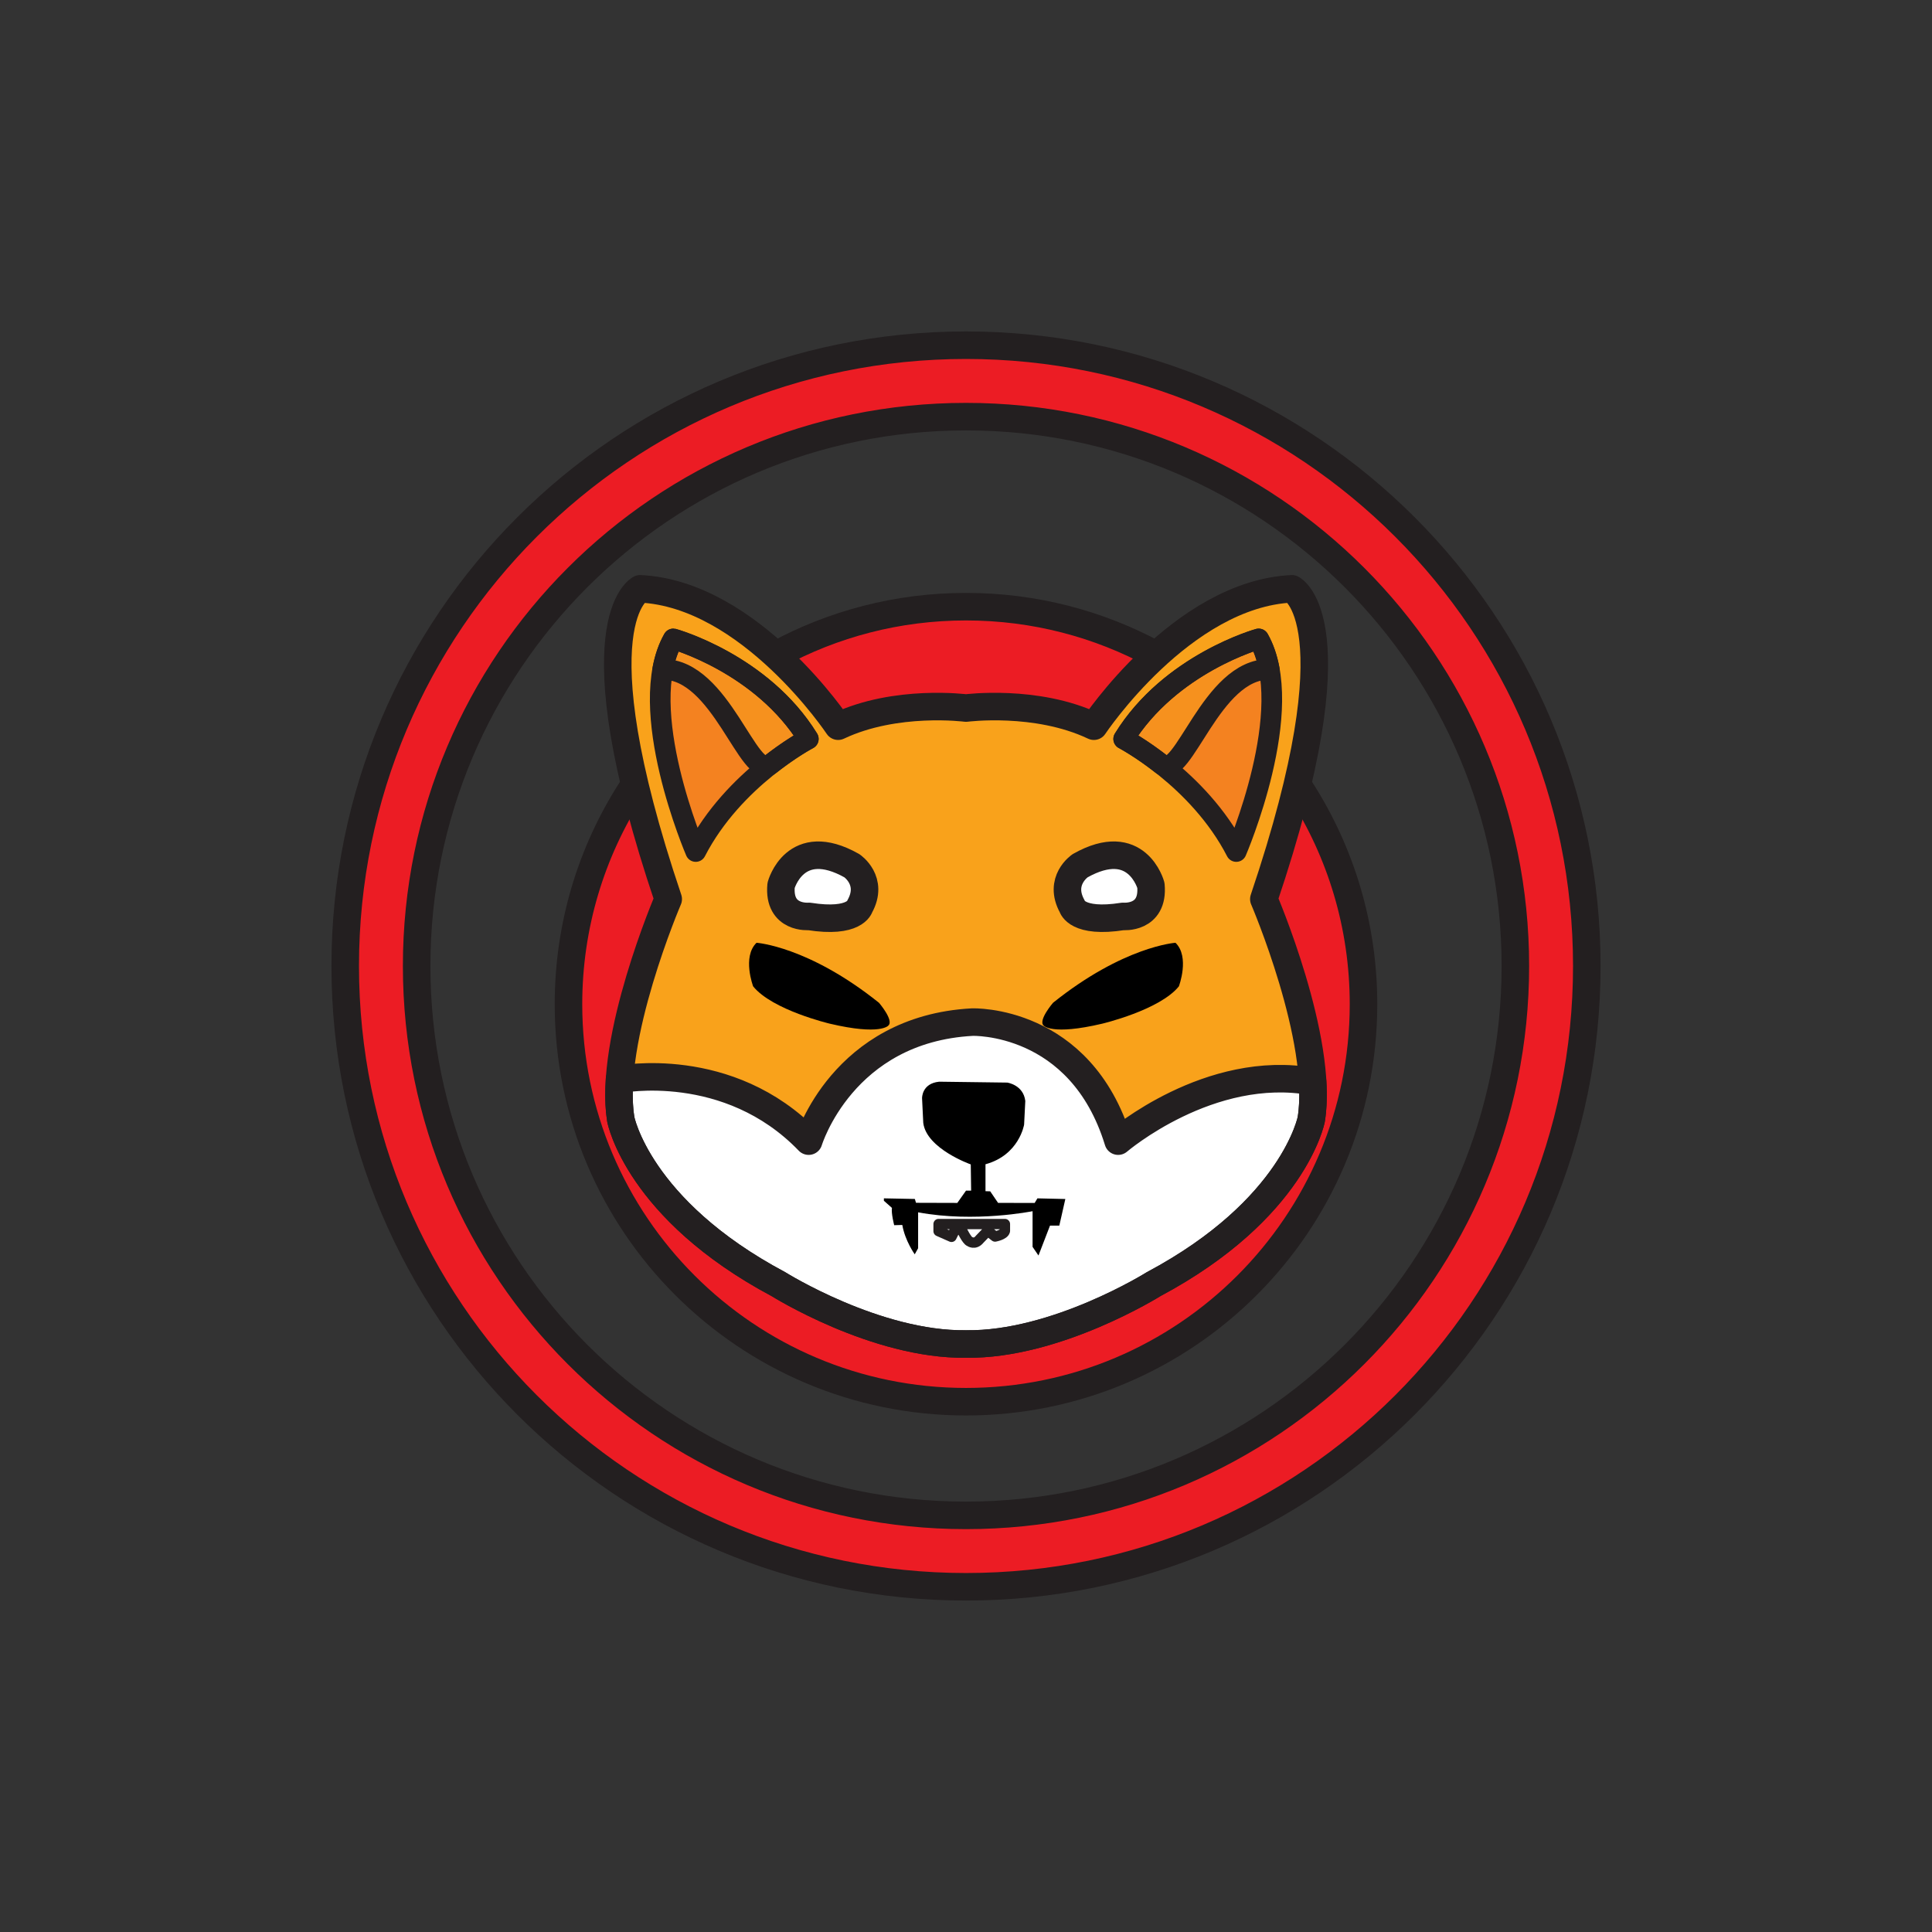 <?xml version="1.0" encoding="UTF-8"?> <svg xmlns="http://www.w3.org/2000/svg" height="512" viewBox="0 0 1122.71 1122.71" width="512"><rect x="0" y="0" width="1122.71" height="1122.71" fill="#333333" stroke="none"/><switch><g><g id="Color"><circle cx="561.36" cy="583.55" fill="#ec1c24" r="231"></circle><path d="m750.73 342.17c-63.97 3.03-115.06 79.83-115.06 79.83-33.49-15.89-74.31-10.54-74.31-10.54s-40.82-5.34-74.31 10.54c0 0-51.09-76.8-115.06-79.83 0 0-38.21 18.87 16.32 180.3 0 0-35.02 81.55-27.56 128 0 0 9.95 52.26 91.66 95.8 0 0 56.59 35.48 108.96 34.75 52.37.74 108.96-34.75 108.96-34.75 81.7-43.55 91.66-95.8 91.66-95.8 7.47-46.45-27.56-128-27.56-128 54.52-161.44 16.3-180.3 16.3-180.3z" fill="#f9a21b"></path><g fill="#fff"><path d="m470.14 532.54s-18.06 1.67-16.24-18.06c0 0 8.05-30.06 41.14-11.39 0 0 12.9 8.65 4.55 23.68 0 0-2.58 10.02-29.45 5.77z"></path><path d="m652.57 532.54s18.06 1.67 16.24-18.06c0 0-8.05-30.06-41.14-11.39 0 0-12.9 8.65-4.55 23.68 0 0 2.58 10.02 29.45 5.77z"></path><path d="m360.74 650.46s9.95 52.26 91.66 95.8c0 0 56.59 35.48 108.96 34.75 52.37.74 108.96-34.75 108.96-34.75 81.7-43.55 91.66-95.8 91.66-95.8 1.08-6.69 1.27-14.12.81-21.92-59.91-10.96-113.02 34.59-113.02 34.59-21.91-71.48-84.74-69.17-84.74-69.17-75.51 4.04-95.11 69.17-95.11 69.17-46.67-48.4-109.84-35.9-109.9-35.89-.56 8.28-.42 16.16.72 23.22z"></path></g><path d="m652.99 429.41s43.48 22.76 65.42 65.42c0 0 35.89-83.21 13.02-123.54 0 0-51.45 14.29-78.44 58.12z" fill="#f48220"></path><path d="m652.99 429.41s9.61 5.03 22.08 14.8 28.66-55.61 62.52-55.21c-1.19-6.44-3.17-12.44-6.15-17.71-.01 0-51.46 14.29-78.45 58.12z" fill="#f6911e"></path><path d="m469.72 429.41s-43.48 22.76-65.42 65.42c0 0-35.89-83.21-13.02-123.54 0 0 51.45 14.29 78.44 58.12z" fill="#f48220"></path><path d="m469.72 429.41s-9.61 5.03-22.08 14.8-28.66-55.61-62.52-55.21c1.19-6.44 3.17-12.44 6.15-17.71.01 0 51.46 14.29 78.45 58.12z" fill="#f6911e"></path><path d="m545.42 711.31v4.13l7.51 3.31 2.1-4.2 3.82.06s2.99 6.3 4.64 6.81c0 0 2.99 2.23 5.79-1.27l4.71-4.9 4.26 3.31s5.15-.95 5.72-3.24v-4.01z" fill="none" stroke="#e565a5" stroke-miterlimit="10"></path></g><g id="outline"><g fill="none" stroke="#231f20" stroke-linecap="round" stroke-linejoin="round" stroke-miterlimit="10"><path d="m451.25 380.43c32.73-17.78 70.24-27.88 110.11-27.88s77.38 10.1 110.11 27.88" stroke-width="16"></path><path d="m756.03 459.15c22.99 35.91 36.32 78.6 36.32 124.4 0 127.58-103.42 231-231 231s-231-103.42-231-231c0-45.73 13.29-88.35 36.21-124.22" stroke-width="16"></path><path d="m750.73 342.17c-63.97 3.03-115.06 79.83-115.06 79.83-33.49-15.89-74.31-10.54-74.31-10.54s-40.82-5.34-74.31 10.54c0 0-51.09-76.8-115.06-79.83 0 0-38.21 18.87 16.32 180.3 0 0-35.02 81.55-27.56 128 0 0 9.95 52.26 91.66 95.8 0 0 56.59 35.48 108.96 34.75 52.37.74 108.96-34.75 108.96-34.75 81.7-43.55 91.66-95.8 91.66-95.8 7.47-46.45-27.56-128-27.56-128 54.52-161.44 16.3-180.3 16.3-180.3z" stroke-width="16"></path><path d="m470.14 532.54s-18.06 1.67-16.24-18.06c0 0 8.05-30.06 41.14-11.39 0 0 12.9 8.65 4.55 23.68 0 0-2.58 10.02-29.45 5.77z" stroke-width="16"></path><path d="m652.57 532.54s18.06 1.67 16.24-18.06c0 0-8.05-30.06-41.14-11.39 0 0-12.9 8.65-4.55 23.68 0 0 2.58 10.02 29.45 5.77z" stroke-width="16"></path><path d="m360.74 650.46s9.95 52.26 91.66 95.8c0 0 56.59 35.48 108.96 34.75 52.37.74 108.96-34.75 108.96-34.75 81.7-43.55 91.66-95.8 91.66-95.8 1.08-6.69 1.27-14.12.81-21.92-59.91-10.96-113.02 34.59-113.02 34.59-21.91-71.48-84.74-69.17-84.74-69.17-75.51 4.04-95.11 69.17-95.11 69.17-46.67-48.4-109.84-35.9-109.9-35.89-.56 8.28-.42 16.16.72 23.22z" stroke-width="16"></path><path d="m652.99 429.41s43.48 22.76 65.42 65.42c0 0 35.89-83.21 13.02-123.54 0 0-51.45 14.29-78.44 58.12z" stroke-width="12"></path><path d="m652.99 429.41s9.61 5.03 22.08 14.8 28.66-55.61 62.52-55.21c-1.19-6.44-3.17-12.44-6.15-17.71-.01 0-51.46 14.29-78.45 58.12z" stroke-width="12"></path><path d="m469.72 429.41s-43.48 22.76-65.42 65.42c0 0-35.89-83.21-13.02-123.54 0 0 51.45 14.29 78.44 58.12z" stroke-width="12"></path><path d="m469.72 429.41s-9.61 5.03-22.08 14.8-28.66-55.61-62.52-55.21c1.19-6.44 3.17-12.44 6.15-17.71.01 0 51.46 14.29 78.45 58.12z" stroke-width="12"></path></g><path d="m437.66 573.18s-6.47-17.16 1.97-25.32c0 0 30.1 1.97 71.17 34.88 0 0 8.83 10.29 5.43 13.22 0 0-4.48 5.87-33.98-1.08 0 0-33.43-7.88-44.59-21.7z"></path><path d="m685.06 573.18s6.47-17.16-1.97-25.32c0 0-30.1 1.97-71.17 34.88 0 0-8.83 10.29-5.43 13.22 0 0 4.48 5.87 33.98-1.08-.01 0 33.42-7.88 44.59-21.7z"></path><path d="m601.26 699.05 1.6-2.67 16.22.38-3.5 15.46h-5.41l-6.7 17.37-3.43-5.03v-20.72s-33.57 6.82-66.51.65v20.87l-1.97 3.54s-5.64-7.87-7.22-17.06l-4.72.13s-1.82-6.99-1.3-10.04l-4.68-4.16v-1.4l17.99.36.67 2.23 24.01.07 5.05-7.14h2.98l-.22-15.24s-25.68-9.05-27.6-24.1l-.7-14.35s-.28-8.59 9.95-9.62l39.55.52s9.37 1.29 10.49 10.66l-.69 13.76s-2.84 17.71-22.44 23.04v15.65l2.75.09 4.56 6.71z"></path><path d="m545.42 711.31v4.13l7.51 3.31 2.1-4.2 3.82.06s2.99 6.3 4.64 6.81c0 0 2.99 2.23 5.79-1.27l4.71-4.9 4.26 3.31s5.15-.95 5.72-3.24v-4.01z" style="fill:none;stroke:#231f20;stroke-width:6;stroke-linecap:round;stroke-linejoin:round;stroke-miterlimit:10"></path></g><g id="Circle"><path d="m561.36 200.6c-199.24 0-360.75 161.51-360.75 360.75s161.51 360.75 360.75 360.75 360.75-161.51 360.75-360.75c0-199.23-161.51-360.75-360.75-360.75zm0 680c-176.31 0-319.24-142.93-319.24-319.24s142.93-319.24 319.24-319.24 319.24 142.93 319.24 319.24-142.93 319.24-319.24 319.24z" fill="#ec1c24"></path></g><g id="Circle_outline"><path d="m561.36 200.6c-199.24 0-360.75 161.51-360.75 360.75s161.51 360.75 360.75 360.75 360.75-161.51 360.75-360.75c0-199.23-161.51-360.75-360.75-360.75zm0 680c-176.31 0-319.24-142.93-319.24-319.24s142.93-319.24 319.24-319.24 319.24 142.93 319.24 319.24-142.93 319.24-319.24 319.24z" style="fill:none;stroke:#231f20;stroke-width:16;stroke-linecap:round;stroke-linejoin:round;stroke-miterlimit:10"></path></g></g></switch></svg> 